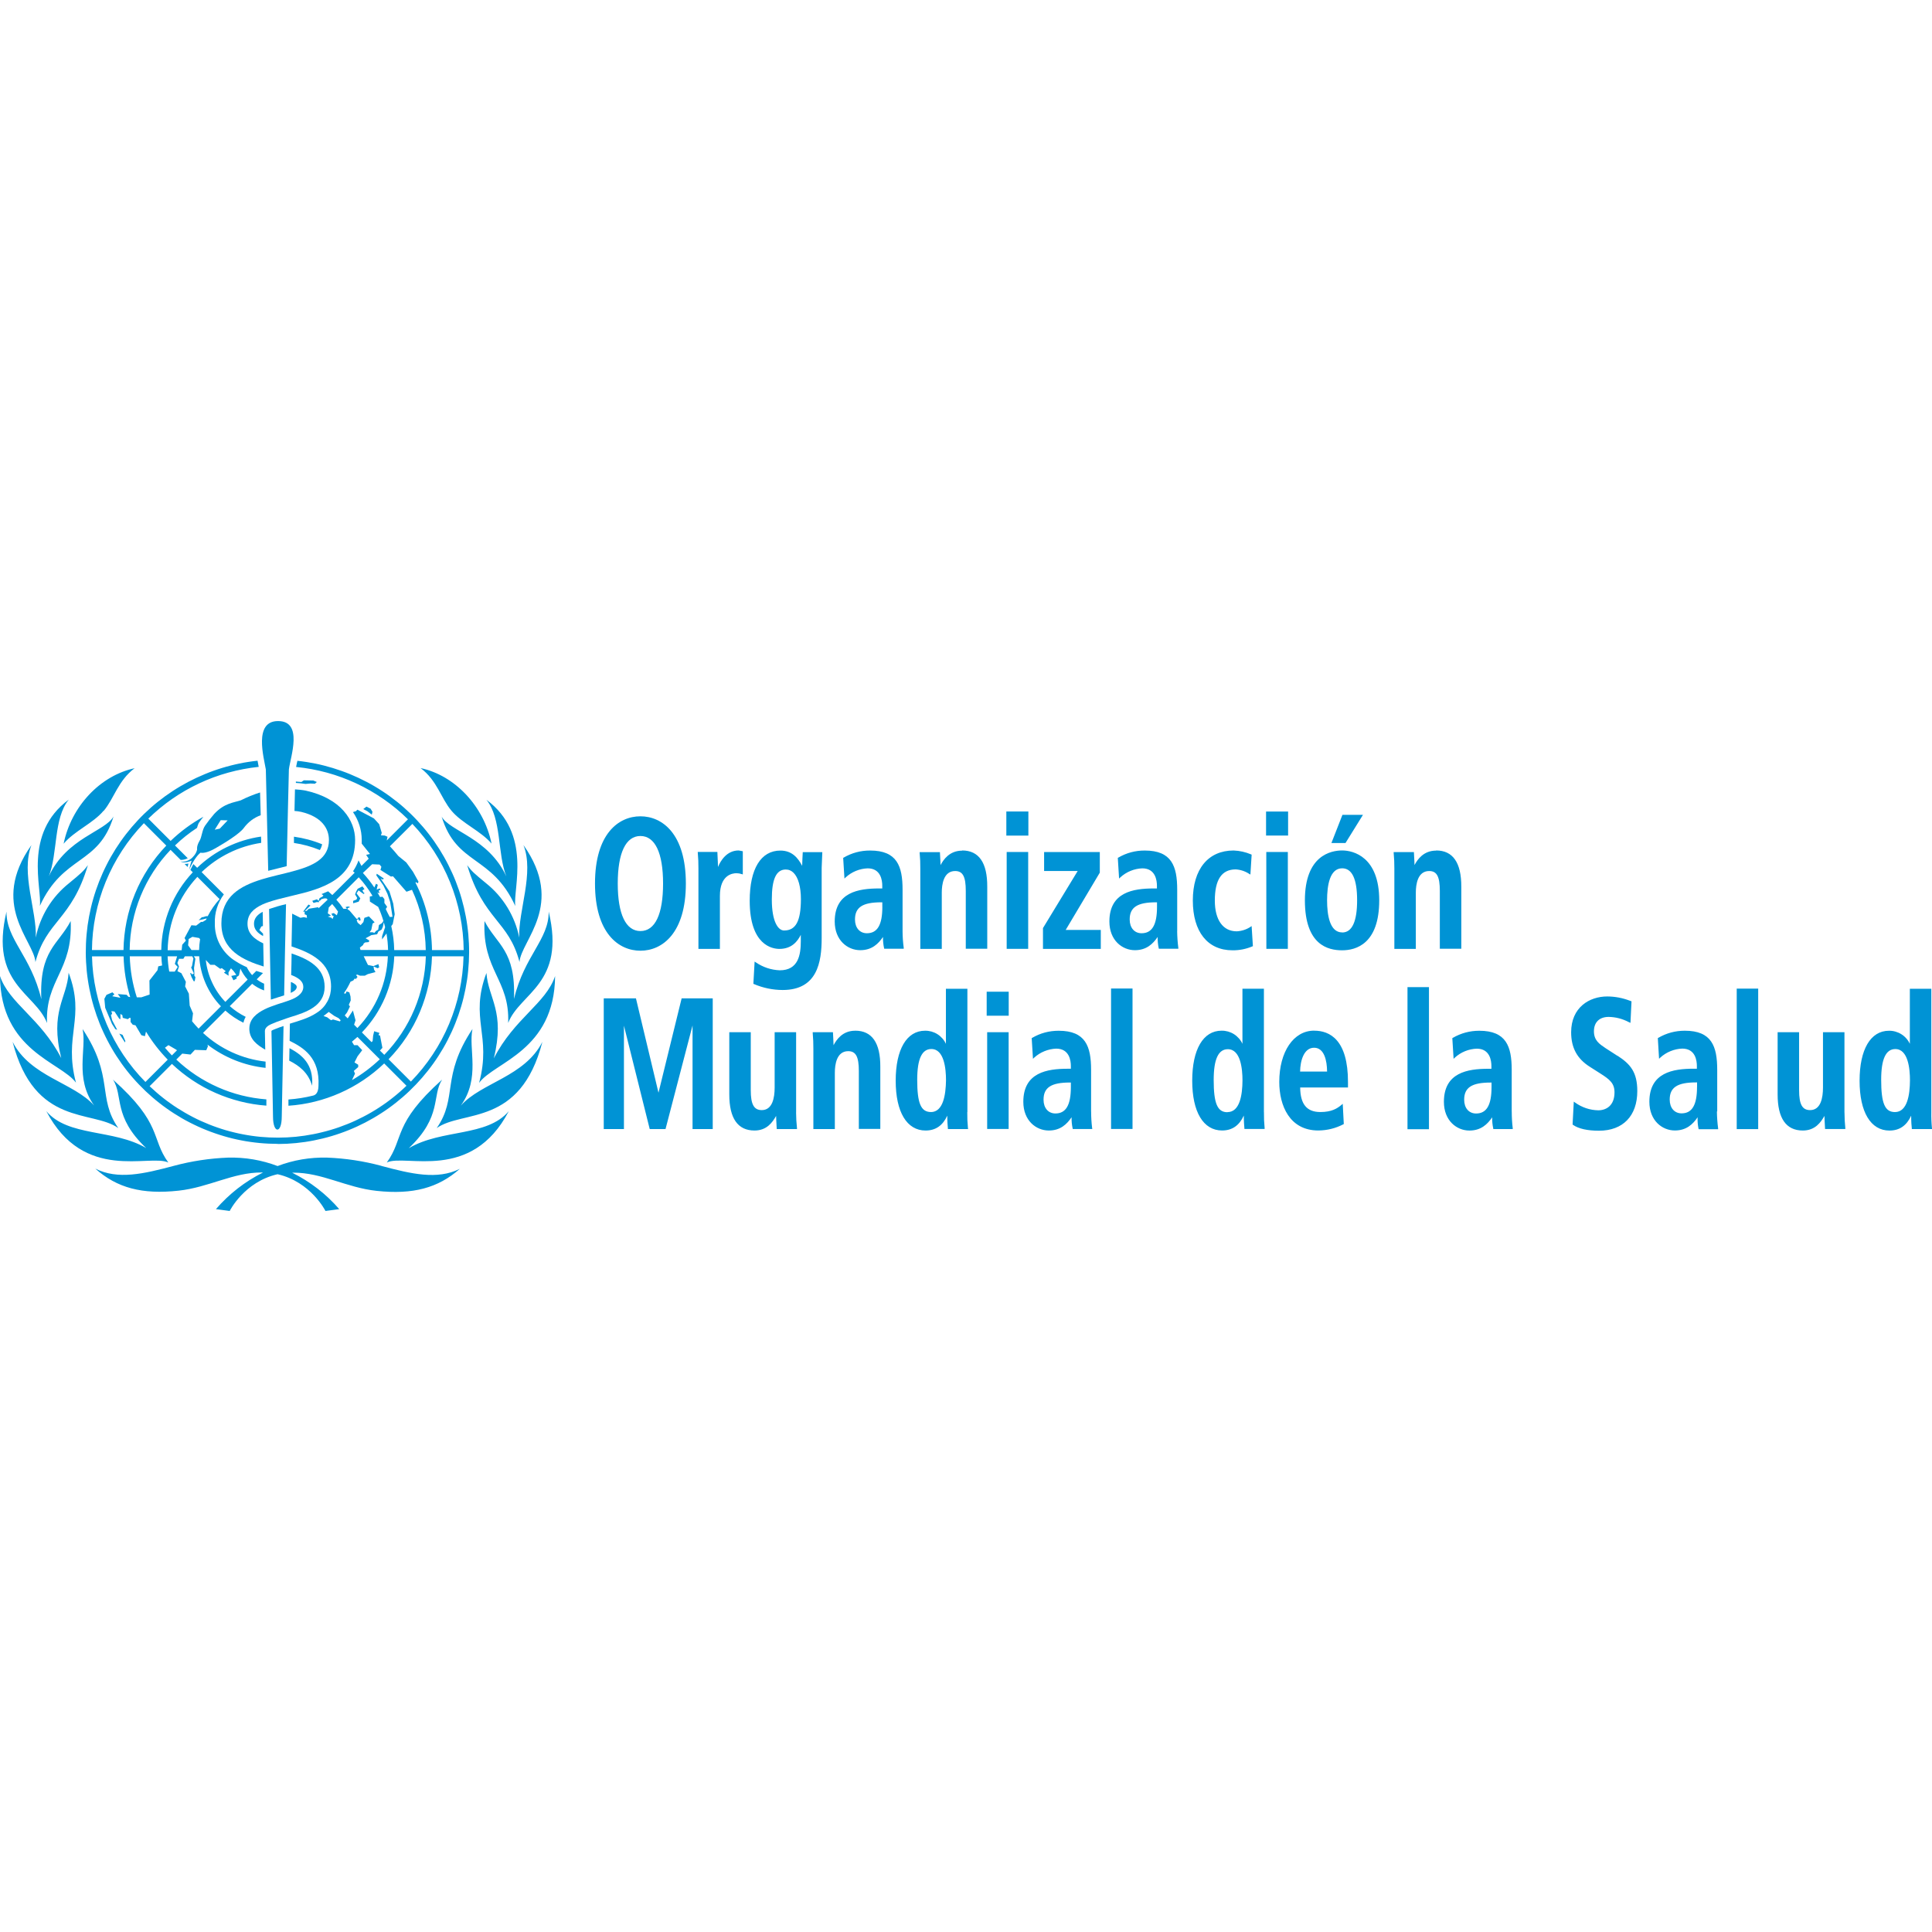 <?xml version="1.0" encoding="UTF-8"?>
<svg id="Capa_2" data-name="Capa 2" xmlns="http://www.w3.org/2000/svg" viewBox="0 0 512 512">
  <defs>
    <style>
      .cls-1 {
        fill: #0093d5;
      }
    </style>
  </defs>
  <path class="cls-1" d="M67.31,244.82c0,1.4.85,2.39,2.41,3.25v-.63l-.98-.98.52-.94.42-.12c0-1.63-.07-3.47-.07-3.73h-.07c-1.44.8-2.23,1.77-2.23,3.15M33.11,276.26l.11-.38-.73-1.63-.89-.33,1.51,2.34ZM93.59,238.74v.64l1.46-.43.44-.88-1-1.31.53-.8,1.35.96.25-.2-.27-.19-.31-.58.55-.32-.54-.73-1.27.64-.42.79-.26.69.56.94-.2.44-.88.34ZM98.71,215.13l-.5-.82-1.09-.55-.85.65,1.09.58,1.17.9.18-.77ZM38.16,218.18l5.91,5.91c-1.77,1.85-3.35,3.85-4.75,5.99-1.39,2.15-2.58,4.4-3.55,6.77-.97,2.37-1.71,4.81-2.22,7.32-.51,2.51-.78,5.04-.82,7.6h-8.36c.03-3.11.35-6.19.97-9.23.61-3.05,1.51-6.01,2.69-8.89,1.18-2.88,2.62-5.62,4.31-8.22s3.62-5.02,5.78-7.26h.04ZM34.51,264.25l-.49-.1-.46-.52-2.35-.2.73.99-2.19-.41.57-.52-.53-.52-1.57.68-.56,1.04.22,2.39,1.81,4.29.87,1.36.5.18-1.36-2.59-.3-1.32.31-.32-.19-.73.82.11,1.26,1.91.31.13v-1.39l.51.3.11.73,1.33.35.55-.4.19.13v1.01l.58.73.73.16,1.55,2.62.94.26.29-1.22c1.63,2.7,3.56,5.18,5.76,7.44l-5.91,5.91c-2.18-2.2-4.13-4.59-5.85-7.16-1.72-2.57-3.19-5.28-4.41-8.13-1.21-2.85-2.15-5.78-2.8-8.81-.66-3.02-1.03-6.08-1.1-9.18h8.37c.1,3.68.69,7.29,1.76,10.82M42.77,253.44c0,.81.1,1.62.19,2.42l-1.02.23-.21,1.04-2.13,2.71.05,3.73-2.19.73h-1.2c-1.14-3.53-1.76-7.16-1.87-10.87h8.38ZM44.64,276.97l1.88,1.1.39.26-1.36,1.36c-.63-.66-1.25-1.33-1.84-2.03l.93-.69ZM52.28,232.35l5.91,5.92c-1.24,1.37-2.29,2.87-3.14,4.52h-.41l-.83.26h-.29l-.88.82,1.12-.23,1.01-.26-.17.39-.88.54h-.44l-1.3.99-1.25-.1-1.82,3.39.36.68-.98,1.09-.15,1.46h-3.71c.03-1.79.22-3.57.58-5.33.36-1.76.87-3.47,1.55-5.13.67-1.66,1.49-3.25,2.46-4.76.97-1.51,2.06-2.92,3.29-4.23M58.36,256.76l.42-.21,1.04.82-.47.39,1.23.82-.03-.88.66-1.09.69.73.73,1.01-1.34.28.58,1.15.88-.47-.09-.36.66-.45.39-1.82c.48,1.08,1.12,2.05,1.92,2.92l-5.91,5.91c-1.45-1.51-2.62-3.22-3.5-5.13-.89-1.9-1.45-3.89-1.68-5.98l1.21,1.29h1.14l1.49,1.07ZM49.85,250.51l.15-1.66.99-.58,1.77.31.27.32c-.16.95-.25,1.91-.27,2.87h-2.01l-.91-1.27ZM47.1,256.25l-.79,1.24h-1.36l-.11-.08c-.23-1.32-.37-2.64-.42-3.98h2.52l-.61,2.01.77.8ZM52.64,272.61c-.61-.63-1.18-1.28-1.74-1.96l.25-2.12-.88-2.03-.22-3.17-.99-1.93.2-1.2-1.2-2.3-1.04-.53.42-1.22-.43-.96.43-1.1h1.15l.4-.66h1.96l.3.58-.37,2.02-.23.34.73,1.6-.48.26-.34-.42-.15.16.34.95.58,1.11h.27l.19-1.08-.28-.37v-.67l-.09-1.39.36-2.44-.39-.66h1.4c.07,1.23.24,2.45.53,3.65.28,1.2.67,2.37,1.16,3.5s1.08,2.21,1.76,3.24c.68,1.03,1.45,1.98,2.31,2.87l-5.92,5.91ZM102.98,280.71c1.76-1.82,3.35-3.78,4.74-5.89,1.4-2.11,2.59-4.34,3.57-6.67.98-2.33,1.74-4.74,2.28-7.21.54-2.47.84-4.98.91-7.51h8.36c-.07,3.08-.43,6.13-1.07,9.14s-1.56,5.94-2.75,8.78c-1.19,2.84-2.64,5.55-4.35,8.12-1.7,2.57-3.63,4.95-5.78,7.16l-5.92-5.92ZM100.68,278.42l.66-.73-.62-3.24-.42-.17.26-.55-1.4-.44-.27,1.15-.14,1.46-.29.27-2.55-2.56c1.3-1.35,2.46-2.81,3.5-4.37,1.03-1.57,1.91-3.21,2.65-4.93.73-1.73,1.3-3.5,1.71-5.33.41-1.83.64-3.68.71-5.55h8.37c-.07,2.42-.36,4.82-.87,7.19-.51,2.37-1.24,4.67-2.18,6.9-.94,2.23-2.08,4.36-3.42,6.38-1.34,2.02-2.85,3.9-4.54,5.64l-1.14-1.12ZM93.29,286.22l.79-1.69-.31-.73,1.16-1.02v-.61l-.99-.62.82-1.63,1.23-1.61-1.23-1.32h-.92l-.57-.93c.49-.41.98-.83,1.46-1.26l5.92,5.92c-2.24,2.12-4.69,3.96-7.35,5.51h0ZM92.16,269.9l-.8-.8.61-.79.77-1.58-.3-.44.51-1.17-.06-1.05-.31-1.09-.73-.25-.27.61-.44-.12c.67-.97,1.26-1.99,1.75-3.06l.73-.32.42-.57.2.23.51-.61-.41-.51.37-.1.69.28h1.29l.78-.41,2.04-.54-.39-.68-.13-.82,1.09.48.41-.24-.2-.85-1.32.53-1.46-.31-1.12-2.3h6.4c-.07,1.76-.3,3.51-.68,5.23-.38,1.72-.92,3.4-1.61,5.02-.69,1.63-1.52,3.18-2.49,4.65-.97,1.48-2.07,2.85-3.29,4.12l-.88-.88.38-1.17-.69-2.59-1.39,2.09ZM89.15,238.41l5.92-5.92c1.39,1.51,2.6,3.15,3.65,4.92l-.73.2.04,1.32,2.19,1.4c.55,1.21,1.01,2.46,1.39,3.74l-.39.57-.8.51-.2,1.23-.55.31-.46.54-.46-.17h-.82l.47-.64.34-1.67.54-.34-1.52-1.57-1.19.4-.27,1.12-.73.81-.78-.64-.28-.69.44-.28.25.45.37-.14-.16-.73h-.52l-.04.31-.34.07-1.86-2.18-.63-.47.24-.26.55-.19-.51-.2s-.65.15-.73.15l.37.47h-.93c-.56-.85-1.18-1.65-1.87-2.41M90.07,270.68l-1.81-.51-.54.2-1.02-.78-.96-.34c.47-.34.93-.73,1.38-1.08l1.46,1.05,1.14.6.56.56-.2.31ZM86.87,242.9l.73-.18v-.17l-.73-.5.26-1.58.9-.9c.56.64,1.08,1.31,1.55,2.02l-.31.97-.82-.58-.62.17.31.58h.31l-.34.85-.23-.34-.99-.34ZM96.91,248.64l1.5-.82,1.53-.23.34-.73.85-.51.33-.73.26-1.23c.12.43.23.88.34,1.32l-.81,2.42v.82l1.17-1.57c.25,1.45.39,2.91.42,4.38h-7.3l-.17-.63.85-.68.17-.41.37-.28.99-.1.1-.44-.96-.57ZM98.58,229.03l2.01.09.48.58-.24.85,2.77,1.75.55-.07,3.57,4.09,1.46-.51c1.17,2.5,2.06,5.1,2.67,7.79.62,2.69.94,5.42.98,8.18h-8.36c-.04-2.15-.3-4.27-.78-6.36l.39-.52.52-2.62-.39-2.82-1.01-3.24-2.33-3.42.57.3.28-.28-1.87-1.27-.12.42,1.87,2.68,1.06,2.19.73,2.19.24,1.46.39,2.47-.73.05s-.81-1.51-1.06-2.13l.37-.56-.73-1.02v-1.02l-.51-.64-.63.08c-.23-.42-.47-.84-.73-1.25l.45.23.12-.12-.24-.52.55-.31-.25-.31-.81.31.3-1.27-.48-.28-.43,1.01c-.91-1.37-1.93-2.66-3.04-3.87l2.44-2.3ZM109.27,218.33c2.14,2.23,4.04,4.65,5.72,7.24,1.68,2.59,3.1,5.32,4.27,8.19,1.16,2.86,2.05,5.81,2.66,8.84.61,3.03.93,6.09.96,9.18h-8.4c-.04-3.11-.43-6.17-1.16-9.18-.74-3.02-1.81-5.91-3.21-8.68l.07-.15.58.31.14-.45-1.46-2.62-1.77-2.45-2.1-1.71c-.73-.89-1.46-1.75-2.24-2.58l5.95-5.93ZM84.63,268.04v-.05.05ZM73.6,303.17c.8,0,1.61-.02,2.41-.06.8-.04,1.6-.1,2.4-.18.8-.08,1.6-.18,2.39-.29.79-.12,1.59-.25,2.38-.41.79-.16,1.57-.33,2.35-.52.78-.19,1.56-.4,2.33-.63.77-.23,1.54-.47,2.29-.74.76-.26,1.51-.55,2.26-.85.75-.3,1.48-.62,2.21-.95.73-.34,1.45-.69,2.17-1.06.71-.37,1.42-.76,2.11-1.16.7-.4,1.38-.82,2.06-1.26.68-.43,1.34-.88,2-1.35.65-.47,1.3-.95,1.93-1.45.63-.5,1.25-1.01,1.86-1.54.61-.52,1.2-1.07,1.78-1.62.58-.56,1.15-1.13,1.71-1.71.55-.58,1.09-1.18,1.62-1.78.53-.61,1.04-1.23,1.54-1.86.5-.63.98-1.28,1.45-1.93.47-.66.92-1.32,1.35-2,.43-.67.85-1.36,1.26-2.05.4-.7.79-1.4,1.16-2.12.37-.71.72-1.44,1.06-2.17.34-.73.65-1.47.95-2.21.3-.75.58-1.5.85-2.26.26-.76.51-1.53.74-2.3.23-.77.44-1.55.63-2.33.19-.78.36-1.57.52-2.36.15-.79.29-1.58.41-2.38.12-.8.22-1.59.29-2.39.08-.8.14-1.6.18-2.41.04-.8.06-1.61.07-2.41,0-.8-.01-1.61-.05-2.41-.04-.8-.09-1.61-.16-2.41-.07-.8-.17-1.6-.28-2.4-.11-.8-.24-1.59-.39-2.38-.15-.79-.32-1.58-.5-2.36-.19-.78-.39-1.56-.61-2.33-.22-.77-.46-1.54-.72-2.3-.26-.76-.54-1.52-.83-2.26-.29-.75-.61-1.49-.94-2.22-.33-.73-.68-1.46-1.04-2.17-.36-.72-.74-1.42-1.14-2.12-.4-.7-.81-1.39-1.24-2.07-.43-.68-.88-1.35-1.34-2.01-.46-.66-.94-1.31-1.43-1.94-.49-.64-1-1.26-1.52-1.87-.52-.61-1.06-1.21-1.61-1.8-.55-.59-1.12-1.16-1.69-1.72-.58-.56-1.17-1.1-1.77-1.64-.6-.53-1.22-1.05-1.85-1.55-.63-.5-1.27-.99-1.92-1.46-.65-.47-1.31-.93-1.99-1.37-.67-.44-1.36-.86-2.05-1.27-.69-.41-1.39-.8-2.11-1.17-.71-.37-1.43-.73-2.16-1.07-.73-.34-1.46-.66-2.21-.97-.74-.31-1.49-.59-2.25-.86-.76-.27-1.52-.52-2.29-.76-.77-.23-1.54-.45-2.32-.65-.78-.2-1.56-.38-2.35-.54-.79-.16-1.58-.3-2.37-.42-.79-.12-1.59-.23-2.39-.31,0,.09,0,.2-.06.29-.1.5-.2.94-.27,1.34,2.77.27,5.5.78,8.19,1.51,2.69.74,5.29,1.7,7.82,2.88,2.52,1.18,4.93,2.57,7.22,4.16,2.29,1.59,4.43,3.36,6.41,5.32l-5.62,5.62.21-.99-.73-.32-1.01-.06.21-.65-.68-2.3-1.4-1.54-4.38-2.31-.38.4-.79.23c.75,1.09,1.32,2.26,1.72,3.51.4,1.26.6,2.55.6,3.86v1l2.19,2.74-1.02.23.68,1.02-1.92,1.91-.77-1.46c-.37,1.02-.85,1.97-1.46,2.87l.43.39-5.92,5.92c-.36-.34-.73-.67-1.11-.99-.57.26-1.15.5-1.74.73l.5.39-.3.3-.73.39-.26.73-.43-.43-1.25.42.34.55.86-.23.56.04.04-.31.43-.22.13-.25.77-.22h.61c.12.1.24.21.35.32l-2.38,2.26-.17-.25-2.45.4-.55.55-.53.07,1.52-1.46-.54-.27-1.42,1.9.42-.04v.73l.52.2.1.73-.85-.17-.89.16-2.19-1.1s-.12,5.78-.17,8.68c5.11,1.71,10.47,4.17,10.47,10.66,0,.68-.07,1.35-.22,2-.16.66-.4,1.29-.72,1.89-.32.59-.71,1.15-1.17,1.65-.46.5-.97.94-1.54,1.3l-.11.07-.16.11c-2.06,1.36-4.7,2.09-6.99,2.8l-.07,4.54c3.65,1.81,8.06,4.45,7.65,11.98-.05,1.85-.77,2.36-1.39,2.53-2.16.54-4.35.89-6.57,1.04v1.66c2.36-.16,4.69-.52,6.98-1.09,2.3-.57,4.52-1.33,6.69-2.29s4.23-2.09,6.19-3.41c1.96-1.31,3.8-2.79,5.51-4.42l5.91,5.91c-.56.54-1.14,1.08-1.73,1.59-.59.52-1.19,1.02-1.8,1.5-.61.49-1.24.96-1.87,1.42-.64.45-1.28.9-1.94,1.32-.66.43-1.32.84-2,1.23-.68.4-1.36.77-2.06,1.13-.7.36-1.4.71-2.11,1.04s-1.43.64-2.16.93c-.73.29-1.46.57-2.2.83s-1.48.5-2.24.72c-.75.22-1.51.43-2.27.61-.76.19-1.52.36-2.29.51-.77.15-1.54.28-2.32.4-.77.11-1.55.21-2.33.29-.78.07-1.56.13-2.34.17-.78.04-1.57.06-2.35.06-.78,0-1.57-.02-2.35-.05-.78-.04-1.56-.09-2.34-.16-.78-.07-1.56-.17-2.33-.28-.77-.11-1.55-.24-2.32-.39-.77-.14-1.53-.31-2.3-.5-.76-.18-1.52-.38-2.27-.6-.75-.22-1.5-.46-2.24-.72-.74-.25-1.47-.53-2.2-.82-.73-.29-1.45-.6-2.16-.92-.71-.32-1.42-.67-2.11-1.03-.7-.36-1.38-.74-2.06-1.13-.68-.39-1.35-.8-2.01-1.22-.66-.42-1.31-.86-1.94-1.32-.64-.45-1.27-.92-1.88-1.41-.62-.49-1.22-.98-1.81-1.5-.59-.51-1.17-1.04-1.74-1.58l5.91-5.91c1.69,1.6,3.51,3.05,5.45,4.34,1.94,1.29,3.97,2.41,6.11,3.35,2.13.94,4.33,1.69,6.59,2.26,2.26.57,4.55.94,6.88,1.11v-1.66c-2.22-.17-4.4-.52-6.56-1.06-2.16-.54-4.25-1.26-6.28-2.16-2.03-.9-3.98-1.96-5.83-3.19-1.85-1.23-3.59-2.61-5.2-4.14l1.58-1.58,2.19.25,1.15-1.24,3.02.1.44-1.04-.11-.45c2.23,1.71,4.66,3.09,7.27,4.14,2.61,1.04,5.32,1.72,8.12,2.02v-1.66c-3.1-.35-6.06-1.17-8.9-2.47-2.83-1.3-5.39-3.01-7.68-5.13l5.92-5.92c1.45,1.3,3.05,2.37,4.79,3.22.12-.55.32-1.07.6-1.56-1.53-.76-2.94-1.7-4.22-2.84l5.93-5.92c.96.76,2.01,1.35,3.17,1.76v-1.78c-.7-.31-1.35-.69-1.96-1.16l1.67-1.67c-.58-.18-1.18-.36-1.77-.57l-1.12,1.12c-.57-.64-1.04-1.34-1.42-2.11-1.02-.44-1.99-.96-2.92-1.56-.86-.52-1.64-1.14-2.34-1.87-.7-.73-1.29-1.53-1.78-2.41-.49-.88-.85-1.81-1.09-2.79-.24-.98-.35-1.97-.33-2.98-.05-1.38.13-2.72.54-4.04.41-1.31,1.03-2.52,1.85-3.63l-5.89-5.9c2.17-2.08,4.6-3.78,7.29-5.1,2.69-1.33,5.53-2.21,8.49-2.66,0-.57,0-1.13-.04-1.66-3.18.46-6.22,1.4-9.11,2.81-2.89,1.41-5.49,3.23-7.81,5.46l-1-.98c-.23.4-.49.9-.79,1.54l.63.63c-1.3,1.38-2.47,2.87-3.49,4.47-1.03,1.6-1.9,3.28-2.61,5.03-.71,1.76-1.26,3.57-1.64,5.43-.38,1.86-.58,3.74-.62,5.64h-8.37c.03-2.45.29-4.88.78-7.28.49-2.4,1.2-4.74,2.13-7.01.93-2.27,2.06-4.43,3.39-6.49,1.33-2.06,2.85-3.97,4.54-5.74l2.66,2.66c.13,0,.25,0,.38,0,.53-.05,1.04-.19,1.51-.44l-3.38-3.38c1.8-1.74,3.74-3.29,5.84-4.66.11-.42.25-.83.42-1.23.39-.6.82-1.17,1.28-1.72-3.18,1.75-6.08,3.89-8.7,6.41l-5.91-5.91c1.97-1.92,4.08-3.67,6.34-5.24,2.26-1.57,4.64-2.93,7.13-4.1,2.49-1.17,5.06-2.12,7.71-2.85,2.65-.73,5.34-1.24,8.08-1.53-.04-.2-.07-.36-.07-.36-.07-.39-.16-.82-.24-1.27-.8.08-1.6.19-2.39.31-.79.12-1.59.26-2.38.43-.79.16-1.57.34-2.35.54s-1.55.41-2.32.65c-.77.23-1.53.49-2.29.76-.76.27-1.51.56-2.25.87-.74.31-1.48.63-2.21.97-.73.34-1.45.7-2.16,1.07-.71.38-1.41.77-2.11,1.18-.69.41-1.38.83-2.05,1.27-.67.44-1.33.9-1.99,1.37-.65.47-1.29.96-1.92,1.46-.63.5-1.24,1.02-1.85,1.55-.6.53-1.19,1.08-1.77,1.64-.58.56-1.14,1.13-1.69,1.72-.55.59-1.09,1.19-1.61,1.8-.52.61-1.03,1.24-1.52,1.87-.49.64-.97,1.28-1.43,1.94-.46.66-.91,1.33-1.34,2.01-.43.68-.84,1.37-1.24,2.07-.4.7-.78,1.41-1.14,2.13s-.71,1.44-1.04,2.18c-.33.73-.64,1.48-.94,2.23-.29.75-.57,1.5-.83,2.27-.26.76-.5,1.53-.72,2.3-.22.77-.43,1.55-.61,2.33-.18.78-.35,1.57-.5,2.36-.15.79-.28,1.59-.39,2.38-.11.8-.2,1.6-.27,2.4-.07.8-.13,1.6-.16,2.41-.03.8-.05,1.61-.05,2.41,0,.8.03,1.61.07,2.41.04.8.1,1.61.18,2.41.08.8.18,1.6.3,2.39.12.8.25,1.59.41,2.38.16.79.33,1.58.52,2.36.19.78.4,1.56.63,2.33.23.77.48,1.53.74,2.3.27.76.55,1.51.85,2.26.3.75.62,1.48.96,2.21.34.73.69,1.46,1.06,2.17.37.72.76,1.42,1.16,2.12.4.7.82,1.38,1.26,2.06.44.67.89,1.34,1.36,2,.47.65.95,1.3,1.45,1.93.5.63,1.01,1.25,1.54,1.85.53.61,1.07,1.21,1.63,1.78.56.58,1.13,1.15,1.71,1.71.58.55,1.18,1.09,1.79,1.62.61.52,1.23,1.04,1.86,1.53.63.5,1.28.98,1.93,1.44.66.47,1.32.92,2,1.35.68.43,1.36.85,2.06,1.26.7.4,1.4.79,2.12,1.15s1.44.72,2.17,1.05c.73.34,1.47.65,2.22.95.75.3,1.5.58,2.26.84.76.27,1.53.51,2.3.74.77.23,1.55.44,2.33.63.78.19,1.57.36,2.36.51.79.16,1.58.29,2.38.4.8.12,1.59.21,2.4.29.8.08,1.6.13,2.41.17.8.04,1.61.06,2.41.06l.03-.03ZM49.73,229.76c.05-.31.12-.61.21-.91-.34.08-.68.11-1.02.1l.81.81ZM78.63,261.5c0-.42-.56-.84-1.39-1.23h-.15c0,.34,0,2.04-.05,2.86,1.03-.46,1.6-.95,1.6-1.63M83.47,207.69l.5-.45-.95-.4-2.5-.05-.65.45-1.46-.12v.36c.86.05,1.72.14,2.57.27l1.22-.11,1.27.05ZM85.36,223.74c-2.4-.99-4.89-1.65-7.46-2.01v1.66c2.36.35,4.65.97,6.86,1.88.3-.47.5-.99.61-1.54M117.04,216.41c3.95,12.97,13.28,10.09,19.52,23.7-.65-4.58,4.55-19.16-7.66-28.17,4.09,5.01,2.87,14.27,5.29,20.32-4.76-10.23-14.96-11.91-17.18-15.89l.03.04ZM27.47,214.9c2.82-3.36,3.78-7.98,8.2-11.31-9.08,1.94-16.78,10.06-18.81,20.01,2.84-3.4,7.77-5.38,10.59-8.74l.03.04ZM128.4,244.09c-.62,13.18,6.74,15.51,6.27,27,3.13-8.03,15.32-10.32,10.74-29.51.09,7.36-6.46,11.68-9.2,23.15.51-12.92-4.57-14.36-7.81-20.64M147.1,258.69c-2.43,7.25-10.81,11.19-16.23,21.78,3.07-12.49-1.46-15.82-1.96-22.62-4.56,12.13,1.46,16.48-1.94,29.12,4.03-5.53,19.97-8.47,20.14-28.31v.03ZM137.61,248.47c-.29-1.41-.69-2.79-1.22-4.13-.53-1.34-1.17-2.63-1.92-3.86-.75-1.23-1.61-2.38-2.56-3.47-.96-1.08-2-2.07-3.13-2.97-3.04-2.5-3.83-3.18-4.97-4.77,4.33,14.59,10.99,14.66,13.86,25.67.42-5.72,12.24-15.19,1.05-30.99,2.92,7.37-1.42,17.48-1.11,24.51M23.29,229.27c-1.14,1.59-1.93,2.27-4.97,4.77-1.13.9-2.17,1.88-3.13,2.96-.96,1.08-1.81,2.24-2.57,3.47-.75,1.23-1.39,2.52-1.92,3.86-.53,1.34-.94,2.72-1.22,4.14.31-7.03-4.03-17.14-1.15-24.51-11.18,15.8.64,25.26,1.06,30.99,2.9-11.01,9.57-11.1,13.9-25.67ZM18.73,244.09c-3.27,6.28-8.35,7.71-7.78,20.7-2.76-11.55-9.31-15.82-9.23-23.19-4.55,19.19,7.62,21.47,10.74,29.51-.46-11.52,6.89-13.85,6.27-27.03M101.1,308.97c-4.72-1.27-9.52-2-14.41-2.19-4.52-.11-8.9.63-13.13,2.23-4.23-1.6-8.61-2.34-13.13-2.23-4.88.19-9.69.92-14.41,2.19-7.93,2.11-14.78,3.74-20.76.73,5.73,5.11,12.4,6.89,22.05,5.84,8.02-.86,14.52-4.88,22.1-4.82h.3c-4.81,2.41-8.97,5.65-12.49,9.71l3.65.49s3.84-7.73,12.69-9.74c8.84,2.02,12.69,9.74,12.69,9.74l3.65-.49c-3.52-4.05-7.69-7.27-12.49-9.66h.3c7.57-.06,14.06,3.96,22.09,4.82,9.65,1.04,16.33-.77,22.06-5.84-5.98,2.98-12.83,1.35-20.76-.76v-.02ZM122.15,292.95c5.23-7.3,1.94-14.96,3.06-20.26-8.43,12.69-3.8,18.1-9.48,26.27,6.89-4.91,22.15-.25,28.01-22.86-4.68,9.24-16.16,10.79-21.59,16.87v-.02ZM108.37,304.25c8.89-8.42,6.01-13.86,8.8-18.14-13.18,11.79-9.97,15.46-14.66,21.96,4.95-2.36,22.4,5.4,32.33-13.61-5.78,6.88-17.77,4.68-26.47,9.81v-.02ZM44.6,308.07c-4.69-6.5-1.46-10.17-14.66-21.96,2.79,4.3-.09,9.72,8.8,18.14-8.7-5.11-20.69-2.92-26.47-9.79,9.94,19.02,27.39,11.26,32.34,13.62v-.02ZM20.13,286.91c-3.35-12.63,2.62-17.01-1.94-29.12-.47,6.83-5.03,10.16-1.96,22.62-5.42-10.55-13.8-14.49-16.23-21.75.17,19.83,16.1,22.78,20.13,28.25M21.89,272.71c1.12,5.3-2.19,12.94,3.06,20.26-5.43-6.08-16.93-7.63-21.61-16.88,5.84,22.62,21.16,17.95,28.01,22.86-5.66-8.14-1.03-13.55-9.46-26.24M10.56,240.07c6.25-13.61,15.58-10.73,19.53-23.7-2.19,3.98-12.4,5.66-17.15,15.85,2.41-6.06,1.2-15.33,5.29-20.32-12.21,9.01-7.01,23.59-7.67,28.17M119.65,214.86c2.82,3.36,7.74,5.33,10.62,8.7-2.06-9.95-9.74-18.07-18.81-20.01,4.43,3.34,5.38,7.97,8.19,11.31"/>
  <path class="cls-1" d="M76.65,281.08c2.63,1.33,5.05,3.17,6.06,6.65.45-5.76-2.79-8.26-5.99-9.95,0,0-.07,3.31-.07,3.3"/>
  <path class="cls-1" d="M94.11,222.61c0-5.23-3.79-11.04-13.1-13.09-.94-.17-1.88-.28-2.84-.33,0,.79-.06,2.6-.06,2.6,0,.57-.06,2.66-.07,3.12.6.04,1.2.12,1.79.25,5.41,1.29,7.34,4.38,7.34,7.46,0,4.97-4.25,6.85-9.48,8.26l-1.73.45c-1.58.39-3.21.77-4.82,1.2-.58.15-1.15.32-1.71.49-5.79,1.77-10.76,4.55-10.76,11.68s5.68,9.73,11.21,11.44c-.03-2.04-.07-4.09-.12-6.14-2.44-1.15-4.17-2.66-4.17-5.2s1.57-3.98,3.97-5.11c.53-.24,1.1-.46,1.71-.66,1.38-.47,2.92-.87,4.56-1.26l1.73-.42c7.8-1.82,16.55-4.27,16.55-14.73"/>
  <path class="cls-1" d="M66.07,272.58c0,2.86,2.12,4.38,4.22,5.6,0-.48-.09-4.91-.09-4.99.04-.88.9-1.42,1.59-1.74,1.09-.49,2.21-.91,3.35-1.28.63-.22,1.16-.43,1.76-.61,4.23-1.28,9.13-2.92,9.13-8.03s-4.2-7.3-8.75-8.85c0,1.64-.08,4.04-.12,5.7,1.94.73,3.22,1.69,3.22,3.15,0,1.85-1.97,2.92-3.36,3.44-.58.23-1.46.52-1.71.6-1.12.35-2.33.73-3.46,1.17-.58.21-1.16.45-1.71.73-2.01,1.01-4.06,2.49-4.06,5.1"/>
  <path class="cls-1" d="M58.23,219.6l-1.32.28,1.58-2.53,1.84.06-2.09,2.19M68.93,210.01c-1.76.55-3.46,1.25-5.11,2.08-1.82.61-4.38.73-7.05,3.61-.87,1-1.68,2.04-2.43,3.12-.8,1.15-.84,3.01-1.46,4.01-.85,1.46-.64,2.27-.64,2.27v.04c-.16.69-.49,1.3-.98,1.81-.41.51-.91.89-1.52,1.13-.61.24-1.23.32-1.88.23,1.21.61,2.92-.24,2.92-.24-.26.79-.47,1.59-.64,2.41,1.36-3.07,2.6-4.2,2.99-4.51.58.13,1.79.08,4.04-1.21,2.54-1.46,6.35-3.83,7.43-5.33,1.16-1.57,2.66-2.71,4.49-3.39-.08-2.31-.12-4.31-.17-6.01"/>
  <path class="cls-1" d="M74.18,272.22c-.25.09-.88.36-1.28.5s-.96.37-.96.52.41,22.19.41,22.68c0,4.56,2.32,4.59,2.32,0,0-.33.47-24.01.47-24.01,0,0-.55.18-.95.31"/>
  <path class="cls-1" d="M71.77,264.91c.73-.25,1.46-.47,2.12-.68l1.41-.44c0-1.39.42-20.67.5-24.18-1.52.35-3.01.78-4.49,1.29.05,2.63.43,21.9.47,24"/>
  <path class="cls-1" d="M73.68,191.09c-6.52,0-3.75,9.68-3.23,12.83,0,.15.53,21.89.63,26.85.99-.26,1.98-.5,2.92-.73l1.97-.5c.09-4.79.58-25.54.59-25.65.43-3.38,3.84-12.8-2.87-12.8"/>
  <path class="cls-1" d="M380.59,225.42c-3.35,0-4.95,2.36-5.73,3.83,0-.67-.07-1.7-.07-1.7l-.09-1.74h-5.36v.23c.13,1.38.19,2.76.18,4.15v21.28h5.69v-14.92c0-2.14.46-5.72,3.54-5.72,2.03,0,2.82,1.46,2.82,5.28v15.32h5.69v-16.45c.02-6.36-2.23-9.6-6.66-9.6v.04M291.46,231.26v-5.46h-14.76v5.02h8.9l-9.2,15.13v5.52h15.32v-5.03h-9.3l9.04-15.18ZM306.62,240.32c0,4.77-1.3,7-4.09,7-1.91,0-3.15-1.46-3.15-3.65,0-3.23,2.02-4.55,6.98-4.55h.26v1.2ZM311.97,246.79v-11.03c0-6.22-1.46-10.36-8.59-10.36-2.51-.01-4.86.62-7.03,1.88l-.12.07.34,5.48.32-.31c.8-.73,1.7-1.31,2.7-1.72,1-.41,2.05-.64,3.13-.68,3.5,0,3.88,3.21,3.88,4.6v.73h-.85c-5.47,0-11.75,1-11.75,8.76,0,4.99,3.41,7.6,6.76,7.6,3.1,0,4.8-1.71,6.03-3.5-.02,1,.07,1.99.28,2.96l.04.15h5.16v-.23c-.19-1.46-.29-2.93-.31-4.41M266.69,221.45h5.84v-6.39h-5.84v6.39ZM266.78,251.46h5.7v-25.67h-5.7v25.67ZM355.69,247.1c-3.31,0-4-4.63-4-8.52s.69-8.47,4-8.47c2.63,0,3.96,2.85,3.96,8.47s-1.33,8.54-3.96,8.54v-.02ZM355.69,225.38c-2.97,0-9.88,1.31-9.88,13.22s6.19,13.24,9.87,13.24,9.83-1.71,9.83-13.24-6.86-13.22-9.81-13.22M335.6,251.46h5.69v-25.67h-5.71l.02,25.67ZM331.39,245.63c-1.11.72-2.33,1.11-3.65,1.18-3.65,0-5.8-3.04-5.8-8.13,0-5.57,1.82-8.28,5.54-8.28,1.3.08,2.5.48,3.6,1.2l.29.17.33-5.28-.13-.06c-1.49-.63-3.04-.98-4.65-1.04-6.76,0-10.81,4.95-10.81,13.25s3.93,13.2,10.51,13.2c1.83.02,3.59-.33,5.27-1.04l.14-.06-.34-5.33-.31.23ZM335.52,221.43h5.84v-6.37h-5.84v6.37ZM195.76,225.38c-3.2,0-4.82,2.78-5.49,4.38,0-.82-.07-1.96-.07-1.96l-.09-2.03h-5.19v.23c.13,1.38.18,2.76.17,4.15v21.32h5.69v-14.04c0-5.58,3.33-6.02,4.38-6.02.49,0,.96.08,1.42.24l.27.08v-6.14l-.44-.09-.65-.12ZM169.72,246.74c-3.87,0-6.01-4.47-6.01-12.6s2.14-12.59,6.01-12.59,6,4.47,6,12.59-2.09,12.6-6,12.6ZM169.72,216.33c-5.84,0-12.04,4.68-12.04,17.81s6.22,17.81,12.04,17.81,12.04-4.68,12.04-17.81-6.22-17.81-12.04-17.81ZM361.2,215.94h-5.44l-2.92,7.47h3.73l4.63-7.47ZM254.98,225.43c-3.35,0-4.95,2.37-5.73,3.83,0-.67-.07-1.71-.07-1.71l-.09-1.73h-5.37v.23c.13,1.38.19,2.76.17,4.15v21.27h5.69v-14.92c0-2.14.46-5.72,3.54-5.72,2.03,0,2.82,1.46,2.82,5.28v15.32h5.69v-16.45c.03-6.36-2.22-9.6-6.65-9.6v.04ZM207.78,246.59c-1.5,0-3.24-2.19-3.24-8.23,0-5.36,1.15-7.89,3.65-7.93.39,0,.77.06,1.14.21.36.15.68.37.96.65,1.25,1.23,1.96,3.73,1.96,7.02-.02,5.8-1.35,8.28-4.46,8.28M212.74,225.8l-.09,1.77s-.05,1.27-.07,1.88c-1.09-2.06-2.66-4.04-5.77-4.04-5.17,0-8.13,4.85-8.13,13.3,0,11.84,6.03,12.76,7.87,12.76,3.23,0,4.79-1.96,5.67-3.73v1.66c0,3.61-.63,7.74-5.58,7.74-2.32-.1-4.44-.81-6.36-2.12l-.3-.19-.33,5.89.14.06c2.43,1.04,4.97,1.57,7.62,1.58,9.16,0,10.34-7.34,10.34-13.73v-18.64l.17-4.17h-5.18ZM233.83,240.32c0,4.77-1.3,7-4.09,7-1.92,0-3.16-1.46-3.16-3.65,0-3.23,2.02-4.55,6.98-4.55h.26v1.2ZM239.19,246.79v-11.03c0-6.22-1.46-10.36-8.59-10.36-2.52-.01-4.86.62-7.03,1.88l-.12.07.34,5.48.32-.31c.8-.73,1.7-1.31,2.7-1.72,1-.41,2.05-.64,3.13-.68,3.5,0,3.87,3.21,3.87,4.6v.73h-.85c-5.46,0-11.75,1-11.75,8.76,0,4.99,3.41,7.6,6.76,7.6,3.11,0,4.8-1.71,6.03-3.5-.02,1,.08,1.99.29,2.96l.04.15h5.17v-.23c-.2-1.46-.3-2.93-.31-4.41"/>
  <path class="cls-1" d="M395.27,288.09c0,4.77-1.3,7-4.09,7-1.92,0-3.16-1.46-3.16-3.65,0-3.23,2.02-4.55,6.99-4.55h.26v1.2M400.62,294.57v-11.05c0-6.22-1.46-10.36-8.59-10.36-2.52,0-4.86.63-7.03,1.89l-.12.07.34,5.48.32-.31c.8-.73,1.7-1.3,2.7-1.71s2.05-.63,3.13-.67c3.49,0,3.87,3.21,3.87,4.6v.73h-.85c-5.46,0-11.74,1-11.74,8.76,0,5,3.4,7.61,6.76,7.61,3.1,0,4.8-1.71,6.03-3.5-.02.99.07,1.98.29,2.95v.15h5.16v-.23c-.18-1.46-.26-2.93-.26-4.41v.02ZM428.66,279.82l-3.19-2.06c-1.6-1.08-3.06-2.03-3.06-4.45s1.46-3.82,3.92-3.82c1.83.04,3.55.47,5.17,1.31l.59.27.28-5.71-.44-.16c-1.93-.74-3.92-1.12-5.99-1.13-4.77,0-9.57,2.92-9.57,9.49,0,4.1,1.57,7.01,4.95,9.15l2.76,1.76c2.57,1.62,3.78,2.65,3.78,5.02,0,3.5-2.19,4.75-4.3,4.75-1.11-.02-2.19-.21-3.24-.56-1.05-.36-2.03-.86-2.93-1.51l-.32-.23-.32,6.08.1.07c1.49,1.04,3.82,1.56,6.89,1.56,6.36,0,10.16-3.92,10.16-10.51,0-5.01-1.84-7.16-5.24-9.36v.02ZM325.29,294.75c-2.67,0-3.65-2.32-3.65-8.57,0-5.47,1.23-8.13,3.75-8.13,3.38,0,3.88,5.18,3.88,8.28-.02,3.82-.7,8.39-3.98,8.39v.04ZM334.95,294.71v-32.69h-5.69v14.6c-.24-.53-.56-1.01-.94-1.44-.38-.43-.82-.81-1.31-1.12-.49-.31-1.02-.54-1.57-.7-.56-.15-1.13-.23-1.71-.22-4.87,0-7.78,4.95-7.78,13.25s2.95,13.2,7.91,13.2c2.69,0,4.56-1.33,5.76-3.95,0,1.52.1,2.76.16,3.37v.18h5.36v-.23c-.14-1.42-.2-2.84-.18-4.26M373,299.25h5.69v-37.65h-5.69v37.65ZM344.54,283.97c.04-2.92,1.03-6.31,3.71-6.31s3.42,3.38,3.44,6.31h-7.15ZM348.25,273.13c-5.44,0-9.23,5.59-9.23,13.6,0,6.22,2.71,12.86,10.34,12.86,2.34-.02,4.56-.56,6.64-1.64l.12-.07-.28-5.36-.32.27c-1.16.99-2.65,1.91-5.61,1.91-3.6,0-5.3-2.07-5.35-6.5h12.67v-1.38c.03-11.3-4.85-13.68-8.94-13.68l-.03-.02ZM502.18,294.71c-2.67,0-3.65-2.32-3.65-8.57,0-5.47,1.23-8.13,3.75-8.13,3.38,0,3.88,5.18,3.88,8.28-.02,3.86-.71,8.42-3.98,8.42M511.99,298.99c-.14-1.42-.2-2.85-.17-4.28v-32.68h-5.69v14.6c-.24-.52-.56-1.01-.94-1.44-.38-.43-.82-.81-1.31-1.11-.49-.31-1.02-.54-1.58-.7-.56-.16-1.13-.23-1.71-.22-4.87,0-7.78,4.95-7.78,13.25s2.95,13.2,7.91,13.2c2.69,0,4.56-1.33,5.76-3.94,0,1.53.09,2.76.17,3.37v.18h5.35v-.23ZM460.25,299.22h5.69v-37.22h-5.69v37.22ZM488.8,294.84v-21.29h-5.69v14.67c0,2.72-.59,5.97-3.41,5.97-2.09,0-2.92-1.53-2.92-5.29v-15.36h-5.69v16.49c0,6.35,2.25,9.57,6.68,9.57,3.28,0,4.77-2.19,5.73-3.87,0,.67.07,1.76.07,1.76l.09,1.71h5.37v-.23c-.14-1.38-.22-2.76-.22-4.14M449.73,288.05c0,4.77-1.3,7-4.09,7-1.92,0-3.15-1.46-3.15-3.65,0-3.22,2.02-4.55,6.99-4.55h.26v1.2ZM455.08,294.52v-11.01c0-6.22-1.46-10.36-8.59-10.36-2.52,0-4.86.63-7.03,1.89l-.12.07.33,5.48.32-.31c.8-.73,1.7-1.3,2.7-1.71,1-.41,2.05-.64,3.13-.68,3.5,0,3.87,3.21,3.87,4.6v.73h-.85c-5.47,0-11.74,1-11.74,8.76,0,5,3.4,7.61,6.76,7.61,3.1,0,4.8-1.71,6.03-3.5-.05,1.01.03,2.01.23,3.01l.04.15h5.16v-.23c-.2-1.48-.3-2.97-.32-4.46l.07-.03ZM261.61,299.18h5.69v-25.63h-5.69v25.63ZM294.44,299.18h5.69v-37.22h-5.69v37.22ZM246.72,294.7c-2.68,0-3.65-2.32-3.65-8.57,0-5.47,1.23-8.13,3.75-8.13,3.38,0,3.88,5.18,3.88,8.28-.06,3.87-.74,8.43-4.02,8.43h.04ZM256.37,294.67v-32.64h-5.69v14.6c-.24-.53-.56-1.01-.94-1.44-.38-.43-.82-.81-1.31-1.12-.49-.31-1.02-.54-1.57-.7-.56-.15-1.13-.23-1.71-.22-4.87,0-7.78,4.95-7.78,13.25s2.95,13.2,7.91,13.2c2.69,0,4.56-1.33,5.76-3.94,0,1.54.1,2.77.16,3.37v.18h5.36l-.04-.23c-.14-1.42-.2-2.84-.18-4.26l.04-.04ZM261.48,269.18h5.84v-6.37h-5.84v6.37ZM210.98,294.81v-21.26h-5.69v14.67c0,2.72-.59,5.97-3.41,5.97-2.09,0-2.92-1.53-2.92-5.29v-15.36h-5.69v16.49c0,6.35,2.25,9.57,6.68,9.57,3.29,0,4.77-2.19,5.73-3.87,0,.67.07,1.76.07,1.76l.09,1.72h5.37v-.23c-.15-1.38-.23-2.76-.24-4.14l.02-.03ZM174.51,289.6l-5.98-25.03h-8.53v34.64h5.35v-27.39l6.83,27.39h4.19s6.57-25.22,7.16-27.46v27.46h5.35v-34.64h-8.24s-5.84,23.82-6.14,25.03M226.63,273.15c-3.36,0-4.95,2.37-5.73,3.84l-.07-1.71-.09-1.73h-5.36v.23c.13,1.38.18,2.76.17,4.14v21.29h5.69v-14.92c0-2.14.46-5.72,3.54-5.72,2.03,0,2.82,1.46,2.82,5.28v15.32h5.69v-16.45c.04-6.35-2.21-9.58-6.64-9.58h0ZM283.79,288.08c0,4.77-1.3,7-4.09,7-1.91,0-3.15-1.46-3.15-3.65,0-3.23,2.02-4.55,6.98-4.55h.26v1.2ZM289.15,294.55v-11.03c0-6.22-1.46-10.36-8.59-10.36-2.52,0-4.86.62-7.03,1.89l-.12.07.34,5.48.32-.31c.8-.73,1.7-1.3,2.71-1.71s2.05-.64,3.13-.68c3.5,0,3.88,3.21,3.88,4.6v.73h-.85c-5.47,0-11.75,1-11.75,8.76,0,5,3.4,7.61,6.76,7.61,3.1,0,4.8-1.71,6.03-3.51-.02,1,.07,1.98.28,2.96l.04.15h5.17l-.04-.23c-.18-1.46-.27-2.93-.27-4.41"/>
</svg>